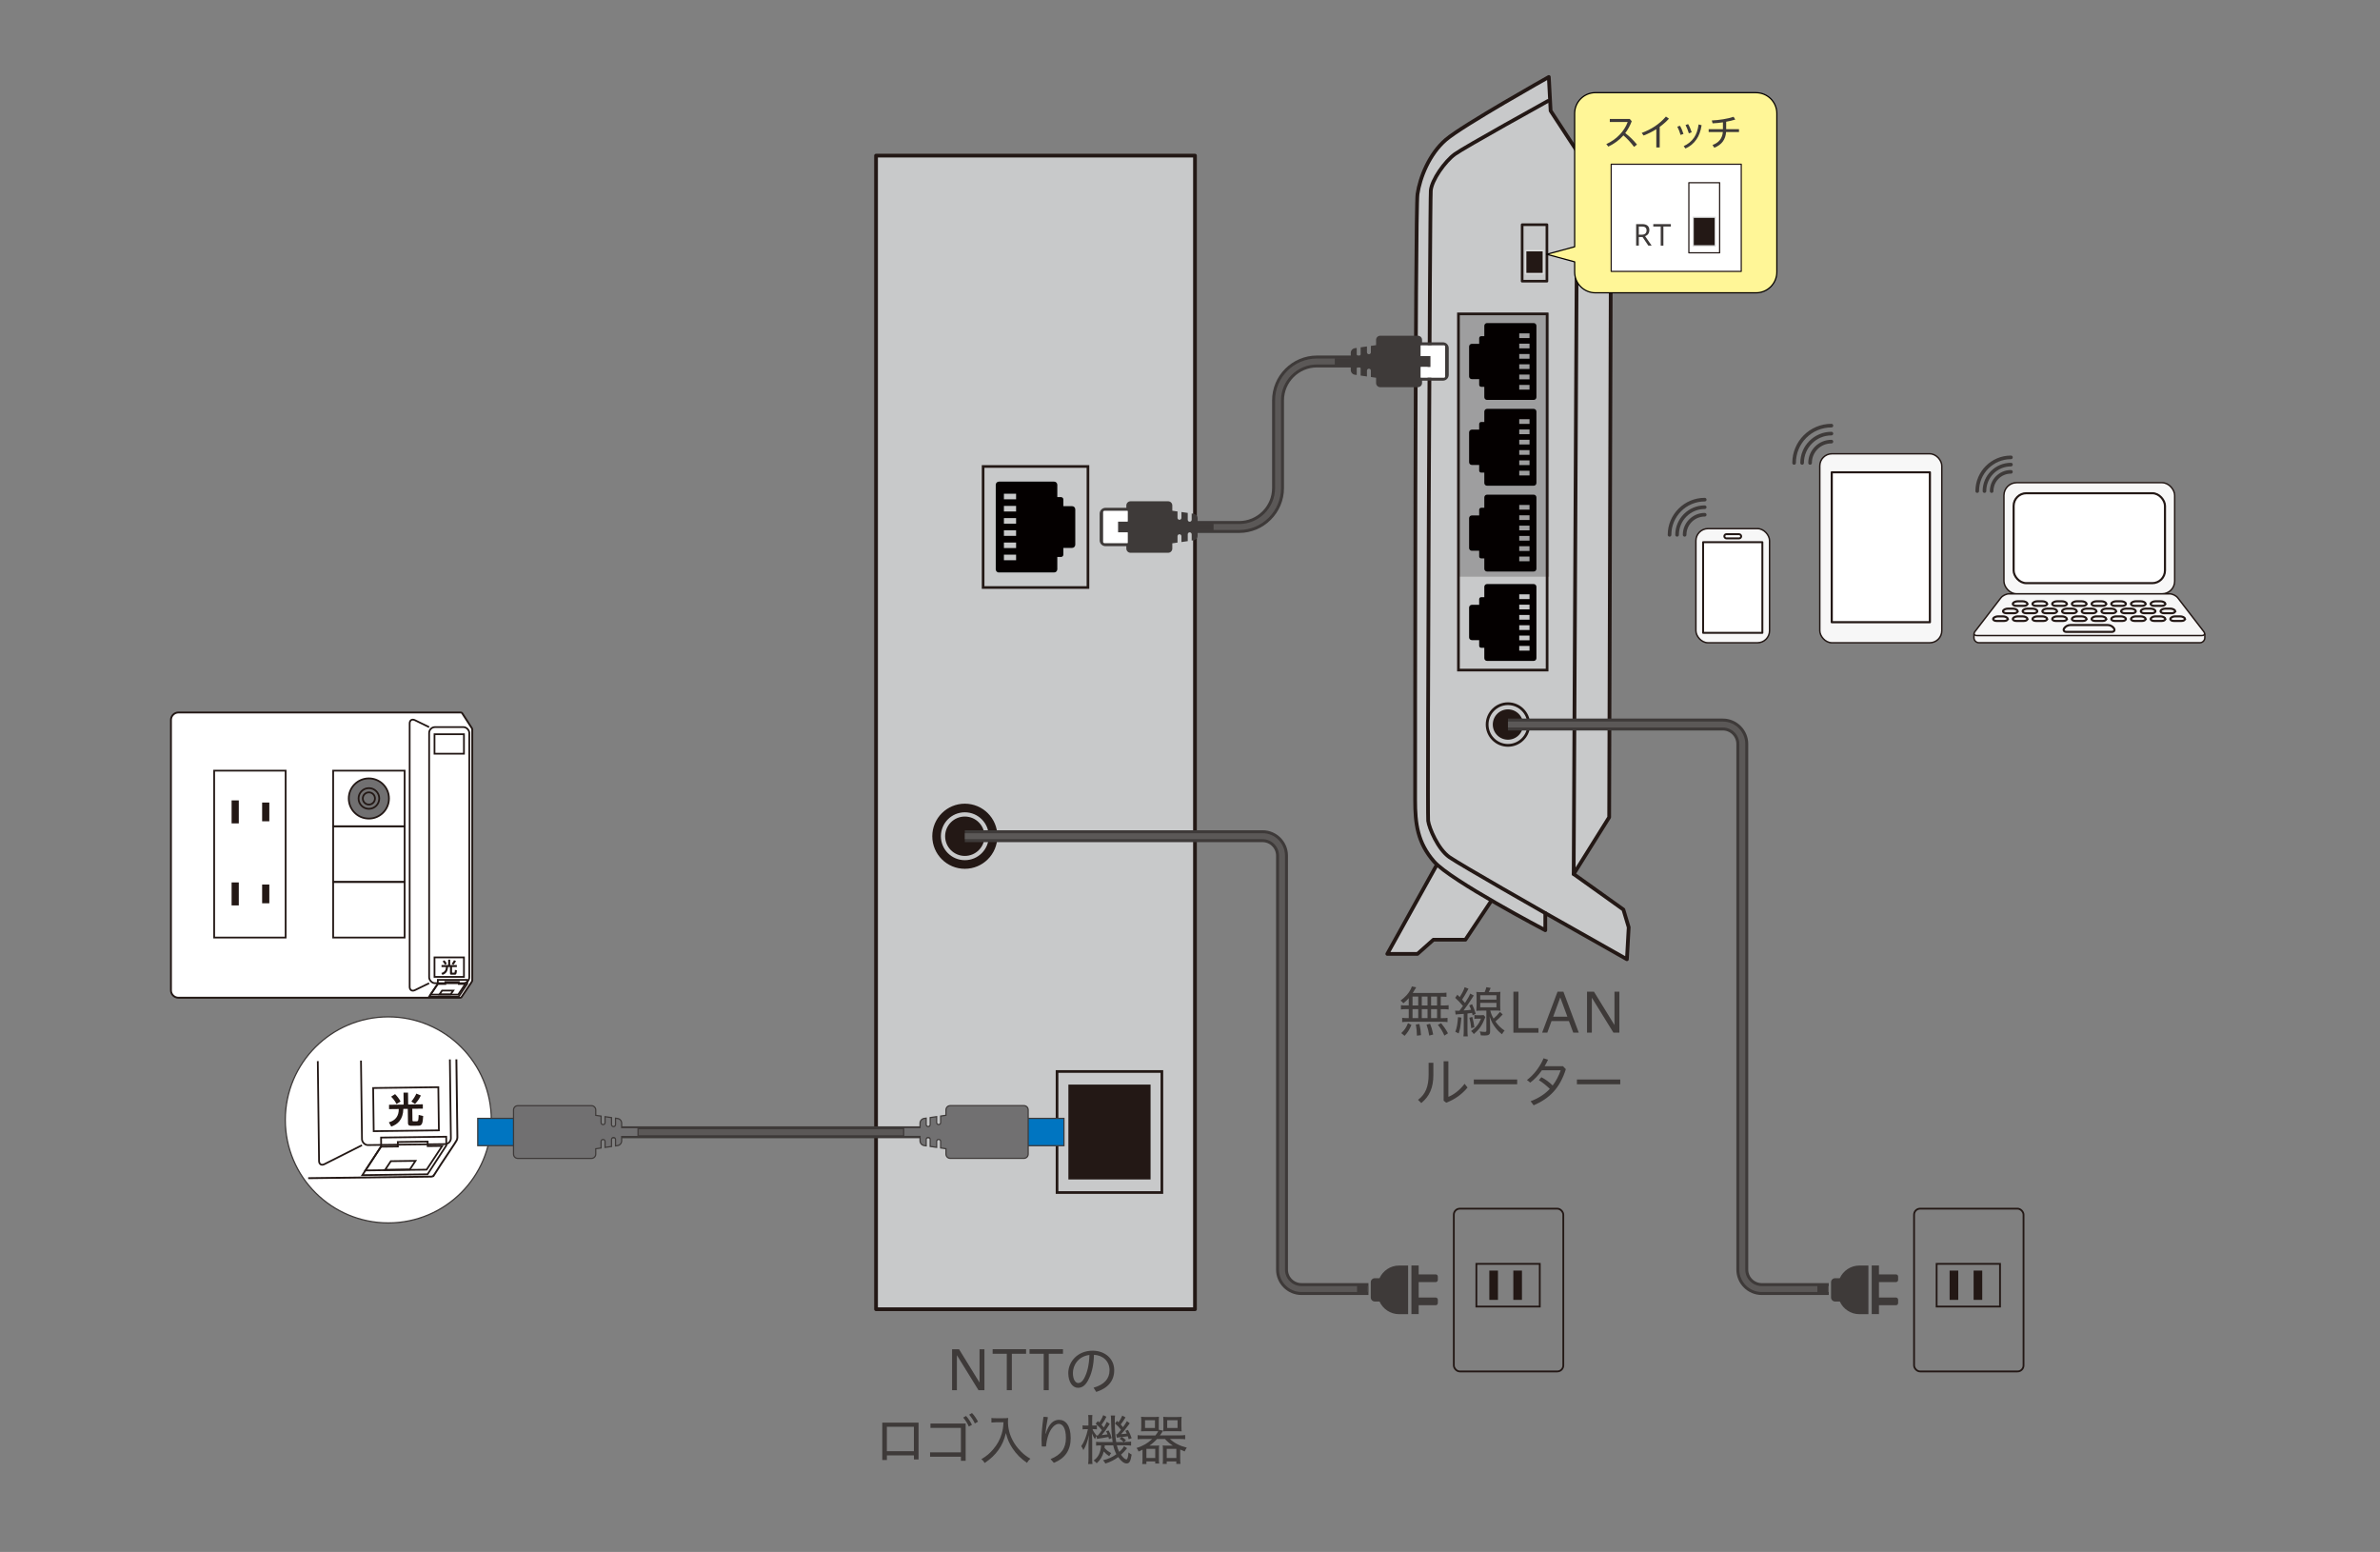 <?xml version="1.0" encoding="UTF-8"?><svg id="_レイヤー_1" xmlns="http://www.w3.org/2000/svg" width="612" height="399" xmlns:xlink="http://www.w3.org/1999/xlink" viewBox="0 0 612 399"><rect x="0" y="0" width="612" height="399" fill="#808080" stroke="none"/><defs><style>.cls-1{fill:#3e3a39;}.cls-2{stroke-width:.39px;}.cls-2,.cls-3,.cls-4,.cls-5,.cls-6,.cls-7{fill:#231815;}.cls-2,.cls-8,.cls-9,.cls-10,.cls-11,.cls-12,.cls-13,.cls-4,.cls-5,.cls-14,.cls-15,.cls-6,.cls-16,.cls-17,.cls-18{stroke-linecap:round;}.cls-2,.cls-8,.cls-9,.cls-10,.cls-11,.cls-12,.cls-13,.cls-4,.cls-5,.cls-14,.cls-15,.cls-6,.cls-16,.cls-18{stroke-linejoin:round;}.cls-2,.cls-6{stroke:#dbdcdc;}.cls-19,.cls-20{stroke:#3e3a39;}.cls-19,.cls-20,.cls-9,.cls-11,.cls-6{stroke-width:.31px;}.cls-19,.cls-20,.cls-21,.cls-22,.cls-23,.cls-24,.cls-25,.cls-26,.cls-17,.cls-7,.cls-27,.cls-28,.cls-29,.cls-30,.cls-31{stroke-miterlimit:10;}.cls-19,.cls-27{fill:#717071;}.cls-20{fill:#0075c1;}.cls-8{stroke-width:.96px;}.cls-8,.cls-9,.cls-10,.cls-12,.cls-21,.cls-13,.cls-22,.cls-14,.cls-15,.cls-23,.cls-16,.cls-26,.cls-18,.cls-7,.cls-27,.cls-28,.cls-30,.cls-31{stroke:#231815;}.cls-8,.cls-12,.cls-15{fill:#c8c9ca;}.cls-9,.cls-10,.cls-32,.cls-23,.cls-24,.cls-18{fill:#fff;}.cls-10{stroke-width:.5px;}.cls-11{stroke:#040000;}.cls-11,.cls-21,.cls-13,.cls-22,.cls-33,.cls-16,.cls-25,.cls-26,.cls-17,.cls-28,.cls-29,.cls-30,.cls-31{fill:none;}.cls-12,.cls-13{stroke-width:.96px;}.cls-21,.cls-7,.cls-27{stroke-width:.45px;}.cls-4{stroke-width:1.09px;}.cls-4,.cls-5{stroke:#c8c9ca;}.cls-22{stroke-width:.54px;}.cls-5{stroke-width:1.1px;}.cls-14,.cls-16{stroke-width:.37px;}.cls-14,.cls-34{fill:#f7f7f7;}.cls-15{stroke-width:.68px;}.cls-23,.cls-31{stroke-width:.48px;}.cls-24{stroke-width:.32px;}.cls-24,.cls-25,.cls-17{stroke:#3e3a39;}.cls-25{stroke-width:3.06px;}.cls-26{stroke-width:.68px;}.cls-17{stroke-width:.93px;}.cls-35{fill:#3e3a39;}.cls-18{stroke-width:.55px;}.cls-36{fill:#fff697;}.cls-37{fill:#040000;}.cls-38{fill:#9e9e9f;}.cls-28{stroke-width:.69px;}.cls-29{stroke:#5b5857;stroke-width:1.53px;}.cls-39{clip-path:url(#clippath);}.cls-30{stroke-width:.46px;}</style><clipPath id="clippath"><rect class="cls-33" x="79.08" y="272.55" width="48.01" height="36.93" transform="translate(-3.68 1.33) rotate(-.73)"/></clipPath></defs><path class="cls-23" d="M118.63,256.4c-.08.12-.28.12-.28.12H45.88c-1.05,0-1.92-.86-1.92-1.91v-69.51c0-1.05.87-1.92,1.92-1.92h72.47c.2,0,.35,0,.5.19.69,1.04,2.3,3.52,2.51,3.89.1.18.08.32.08.32v64.41s0,.05-.04.26c-.05.21-1.77,2.6-2.76,4.15Z"/><rect class="cls-21" x="55.07" y="198.14" width="18.38" height="42.91"/><rect class="cls-7" x="59.78" y="206.01" width="1.4" height="5.46"/><rect class="cls-7" x="67.63" y="206.56" width="1.4" height="4.37"/><rect class="cls-7" x="59.78" y="227.1" width="1.4" height="5.46"/><rect class="cls-7" x="67.63" y="227.64" width="1.4" height="4.37"/><rect class="cls-21" x="85.67" y="198.14" width="18.38" height="14.3"/><rect class="cls-21" x="85.67" y="212.45" width="18.38" height="14.3"/><rect class="cls-21" x="85.67" y="226.75" width="18.38" height="14.3"/><path class="cls-21" d="M110.35,252.78l-3.66,1.79c-.74.36-1.35-.02-1.35-.84v-67.73c0-.83.61-1.21,1.35-.84l3.66,1.79"/><rect class="cls-21" x="110.35" y="186.94" width="10.33" height="65.84" rx="1.51" ry="1.51"/><rect class="cls-21" x="111.73" y="188.77" width="7.57" height="5.01"/><rect class="cls-21" x="111.73" y="246.15" width="7.57" height="5.01"/><polygon class="cls-21" points="115.88 255.66 113.01 255.66 113.68 254.68 116.55 254.68 115.88 255.66"/><path class="cls-3" d="M113.55,248.12h1.7v-1.39h.52v1.39h1.7v.51h-1.23v1.34s0,.11.1.11h.41c.05,0,.11-.02.14-.07.05-.09.07-.49.08-.66l.52.13c-.06.81-.13,1.12-.56,1.12h-.8c-.18,0-.42,0-.42-.32v-1.65h-.51c-.06,1.28-.71,1.78-1.43,2.03l-.28-.5c.76-.2,1.17-.71,1.17-1.53h-1.13v-.51ZM114.42,248.05c-.21-.45-.51-.76-.61-.87l.46-.29c.21.2.47.55.63.87l-.48.29ZM116.15,247.78c.28-.34.48-.66.59-.91l.52.22c-.2.4-.37.63-.69.98l-.42-.29Z"/><path class="cls-27" d="M100.02,205.29c0,2.85-2.31,5.17-5.17,5.17s-5.17-2.31-5.17-5.17,2.31-5.16,5.17-5.16,5.17,2.31,5.17,5.16Z"/><path class="cls-21" d="M97.52,205.29c0,1.47-1.19,2.66-2.66,2.66s-2.66-1.19-2.66-2.66,1.19-2.66,2.66-2.66,2.66,1.19,2.66,2.66Z"/><path class="cls-21" d="M96.42,205.29c0,.86-.7,1.57-1.56,1.57s-1.57-.7-1.57-1.57.7-1.57,1.57-1.57,1.56.7,1.56,1.57Z"/><polygon class="cls-21" points="112.58 251.92 112.58 252.93 110.35 256.25 117.92 256.25 120.15 252.93 120.15 251.92 112.58 251.92"/><polygon class="cls-21" points="117.98 252.98 117.98 252.46 114.52 252.46 114.52 252.98 112.56 252.98 110.71 255.71 117.83 255.71 119.67 252.98 117.98 252.98"/><circle class="cls-24" cx="99.85" cy="287.93" r="26.49"/><g class="cls-39"><path class="cls-31" d="M111.51,302.23c-.17.27-.61.28-.61.28l-160.38,2.03c-2.33.03-4.27-1.85-4.3-4.18l-1.95-153.81c-.03-2.33,1.86-4.27,4.19-4.3l160.36-2.03c.45,0,.76,0,1.12.41,1.55,2.28,5.19,7.73,5.66,8.55.23.41.2.71.2.71l1.81,142.52s.01.11-.09.57c-.11.46-3.85,5.8-6,9.26Z"/><rect class="cls-21" x="-30.17" y="174.82" width="40.67" height="94.97" transform="translate(-2.82 -.11) rotate(-.73)"/><rect class="cls-21" x="-2.68" y="193.34" width="3.1" height="9.67" transform="translate(-2.51 0) rotate(-.73)"/><rect class="cls-21" x="-2.09" y="239.99" width="3.1" height="9.68" transform="translate(-3.1 .01) rotate(-.73)"/><rect class="cls-21" x="37.13" y="173.96" width="40.67" height="31.66" transform="translate(-2.4 .74) rotate(-.73)"/><rect class="cls-21" x="37.53" y="205.62" width="40.67" height="31.65" transform="translate(-2.8 .75) rotate(-.73)"/><rect class="cls-21" x="37.93" y="237.27" width="40.67" height="31.66" transform="translate(-3.2 .76) rotate(-.73)"/><path class="cls-21" d="M93.08,294.44l-9.68,4.88c-.74.37-1.35,0-1.36-.83l-1.95-153.54c-.01-.83.59-1.22,1.34-.86l9.8,4.64"/><rect class="cls-21" x="92.16" y="148.58" width="22.86" height="145.71" rx="1.51" ry="1.51" transform="translate(-2.8 1.33) rotate(-.73)"/><rect class="cls-21" x="94.4" y="152.64" width="16.76" height="11.1" transform="translate(-2 1.32) rotate(-.73)"/><rect class="cls-21" x="96.01" y="279.63" width="16.76" height="11.1" transform="translate(-3.61 1.35) rotate(-.73)"/><polygon class="cls-21" points="105.39 300.67 99.04 300.75 100.5 298.54 106.84 298.46 105.39 300.67"/><path class="cls-3" d="M100.03,284.04l3.77-.05-.04-3.08h1.16s.04,3.06.04,3.06l3.77-.05v1.12s-2.71.03-2.71.03l.04,2.97c0,.08,0,.25.22.25h.91c.11-.01.25-.07.31-.17.11-.19.14-1.08.16-1.47l1.16.28c-.12,1.8-.25,2.48-1.2,2.49l-1.78.02c-.41,0-.92,0-.93-.7l-.05-3.64h-1.14c-.08,2.84-1.51,3.98-3.11,4.55l-.62-1.1c1.67-.45,2.58-1.6,2.55-3.42l-2.5.03v-1.12ZM101.96,283.85c-.48-.99-1.16-1.68-1.38-1.9l1.01-.65c.46.45,1.06,1.21,1.42,1.9l-1.05.65ZM105.78,283.2c.62-.75,1.04-1.48,1.28-2.03l1.16.48c-.43.9-.79,1.41-1.5,2.19l-.94-.64Z"/><path class="cls-21" d="M68.89,189.65c.08,6.31-4.97,11.5-11.29,11.58-6.32.08-11.5-4.97-11.58-11.29-.08-6.31,4.97-11.49,11.29-11.57,6.31-.08,11.5,4.97,11.58,11.28Z"/><path class="cls-21" d="M63.35,189.72c.04,3.26-2.56,5.93-5.82,5.97-3.26.04-5.93-2.57-5.97-5.82-.04-3.25,2.57-5.93,5.82-5.97,3.25-.04,5.92,2.57,5.96,5.82Z"/><path class="cls-21" d="M60.92,189.75c.02,1.91-1.5,3.49-3.41,3.51-1.92.02-3.49-1.51-3.51-3.42s1.51-3.48,3.42-3.51c1.91-.02,3.48,1.5,3.5,3.42Z"/><polygon class="cls-21" points="97.99 292.47 98.01 294.71 93.18 302.13 109.94 301.91 114.77 294.5 114.74 292.25 97.99 292.47"/><polygon class="cls-21" points="109.98 294.67 109.97 293.51 102.29 293.61 102.31 294.77 97.98 294.82 93.97 300.92 109.7 300.72 113.72 294.62 109.98 294.67"/></g><polygon class="cls-12" points="370.43 220.61 356.73 245.25 364.49 245.25 368.6 241.6 376.82 241.6 384.12 230.65 370.43 220.61"/><path class="cls-12" d="M398.27,19.79s-22.21,12.47-26.47,16.13c-4.26,3.65-6.69,9.74-7.3,14-.61,4.26-.61,149.7-.61,155.78s.61,10.95,4.87,15.82c4.26,4.87,28.6,17.65,28.6,17.65v-4.41l20.99,11.87.46-8.22-1.37-4.56-12.78-9.13,9.13-14.6.46-157.91-15.52-23.73-.46-8.67Z"/><path class="cls-13" d="M398.04,25.96s-21.45,11.87-23.96,13.69c-2.51,1.83-5.93,6.62-6.16,9.36-.23,2.74-.91,160.19-.68,162.02.23,1.83,2.51,7.3,5.48,9.36,2.97,2.05,24.65,14.38,24.65,14.38"/><line class="cls-13" x1="405.57" y1="40.1" x2="404.66" y2="224.72"/><rect class="cls-38" x="375.21" y="80.48" width="23.13" height="67.79"/><rect class="cls-28" x="375.03" y="80.7" width="22.8" height="91.58"/><path class="cls-37" d="M395.08,102.13v-18.37c0-.38-.31-.7-.7-.7h-12c-.38,0-.7.31-.7.7v2.67h-.8c-.29,0-.52.23-.52.52v1.45h-1.89c-.38,0-.7.31-.7.7v7.68c0,.38.31.7.7.7h1.89v1.45c0,.29.23.52.52.52h.8v2.67c0,.38.31.7.7.7h12c.38,0,.7-.31.7-.7ZM390.66,86.92v-1.21h2.65v1.21h-2.65ZM390.66,89.57v-1.21h2.65v1.21h-2.65ZM390.66,92.22v-1.21h2.65v1.21h-2.65ZM390.66,94.87v-1.21h2.65v1.21h-2.65ZM390.66,97.52v-1.21h2.65v1.21h-2.65ZM390.66,100.17v-1.21h2.65v1.21h-2.65Z"/><path class="cls-37" d="M395.08,124.19v-18.37c0-.38-.31-.7-.7-.7h-12c-.38,0-.7.31-.7.7v2.67h-.8c-.29,0-.52.23-.52.52v1.45h-1.89c-.38,0-.7.31-.7.7v7.68c0,.38.31.7.7.7h1.89v1.45c0,.29.23.52.52.52h.8v2.67c0,.38.31.7.7.7h12c.38,0,.7-.31.7-.7ZM390.66,108.98v-1.21h2.65v1.21h-2.65ZM390.66,111.63v-1.21h2.65v1.21h-2.65ZM390.66,114.28v-1.21h2.65v1.21h-2.65ZM390.66,116.93v-1.21h2.65v1.21h-2.65ZM390.66,119.58v-1.21h2.65v1.21h-2.65ZM390.66,122.24v-1.21h2.65v1.21h-2.65Z"/><path class="cls-37" d="M395.08,146.25v-18.37c0-.38-.31-.7-.7-.7h-12c-.38,0-.7.31-.7.7v2.67h-.8c-.29,0-.52.23-.52.52v1.45h-1.89c-.38,0-.7.31-.7.7v7.68c0,.38.31.7.7.7h1.89v1.45c0,.29.23.52.52.52h.8v2.67c0,.38.31.7.7.7h12c.38,0,.7-.31.7-.7ZM390.66,131.04v-1.21h2.65v1.21h-2.65ZM390.66,133.69v-1.21h2.65v1.21h-2.65ZM390.66,136.35v-1.21h2.65v1.21h-2.65ZM390.66,139v-1.21h2.65v1.21h-2.65ZM390.66,141.65v-1.21h2.65v1.21h-2.65ZM390.66,144.3v-1.21h2.65v1.21h-2.65Z"/><path class="cls-37" d="M395.08,169.23v-18.37c0-.38-.31-.7-.7-.7h-12c-.38,0-.7.31-.7.7v2.67h-.8c-.29,0-.52.23-.52.52v1.45h-1.89c-.38,0-.7.31-.7.7v7.68c0,.38.31.7.7.7h1.89v1.45c0,.29.23.52.52.52h.8v2.67c0,.38.31.7.7.7h12c.38,0,.7-.31.7-.7ZM390.66,154.02v-1.21h2.65v1.21h-2.65ZM390.66,156.67v-1.21h2.65v1.21h-2.65ZM390.66,159.32v-1.21h2.65v1.21h-2.65ZM390.66,161.97v-1.21h2.65v1.21h-2.65ZM390.66,164.62v-1.21h2.65v1.21h-2.65ZM390.66,167.28v-1.21h2.65v1.21h-2.65Z"/><circle class="cls-3" cx="387.76" cy="186.28" r="5.71"/><circle class="cls-5" cx="387.76" cy="186.28" r="4.45"/><rect class="cls-15" x="391.41" y="57.77" width="6.37" height="14.52"/><rect class="cls-2" x="392.3" y="64.44" width="4.58" height="5.92"/><rect class="cls-8" x="225.27" y="40.01" width="82.01" height="296.6"/><rect class="cls-26" x="252.8" y="119.93" width="26.96" height="31.12"/><path class="cls-37" d="M256.87,147.18h14.19c.46,0,.82-.37.82-.82v-3.16s.95,0,.95,0c.34,0,.61-.28.61-.61v-1.72s2.24,0,2.24,0c.46,0,.82-.37.82-.82v-9.09c0-.46-.37-.82-.82-.82h-2.24s0-1.72,0-1.72c0-.34-.28-.61-.61-.61h-.95s0-3.16,0-3.16c0-.46-.37-.82-.82-.82h-14.19c-.46,0-.82.37-.82.82v21.73c0,.46.37.82.82.82ZM258.15,128.37v-1.43s3.13,0,3.13,0v1.43s-3.13,0-3.13,0ZM258.15,131.5v-1.43s3.13,0,3.13,0v1.43s-3.13,0-3.13,0ZM258.15,134.64v-1.43s3.13,0,3.13,0v1.43s-3.13,0-3.13,0ZM258.15,137.77v-1.43s3.13,0,3.13,0v1.43s-3.13,0-3.13,0ZM258.15,140.91v-1.43s3.13,0,3.13,0v1.43s-3.13,0-3.13,0ZM258.15,144.04v-1.43s3.13,0,3.13,0v1.43s-3.13,0-3.13,0Z"/><rect class="cls-26" x="271.81" y="275.49" width="26.96" height="31.12" transform="translate(570.58 582.09) rotate(-180)"/><rect class="cls-3" x="274.72" y="278.85" width="21.13" height="24.39" transform="translate(570.58 582.09) rotate(-180)"/><circle class="cls-3" cx="248.1" cy="215" r="8.37"/><circle class="cls-4" cx="248.1" cy="215" r="5.61"/><rect class="cls-30" x="373.84" y="310.75" width="28.15" height="41.85" rx="1.55" ry="1.55"/><rect class="cls-30" x="379.64" y="324.94" width="16.3" height="10.98"/><rect class="cls-3" x="382.97" y="326.67" width="2.22" height="7.53"/><rect class="cls-3" x="389.14" y="326.67" width="2.22" height="7.53"/><path class="cls-25" d="M351.89,331.42h-17.23c-2.75,0-5-2.25-5-5v-106.43c0-2.75-2.25-5-5-5h-76.56"/><path class="cls-29" d="M351.89,331.42h-17.23c-2.75,0-5-2.25-5-5v-106.43c0-2.75-2.25-5-5-5h-76.56"/><path class="cls-1" d="M364.8,335.58h4.38c.3,0,.55-.25.55-.55v-.88c0-.3-.25-.55-.55-.55h-4.38s0-3.97,0-3.97h4.38c.3,0,.55-.25.55-.55v-.88c0-.3-.25-.55-.55-.55h-4.38s0-2.29,0-2.29h-1.86v12.5h1.86v-2.29Z"/><path class="cls-1" d="M359.78,325.37c-2.24,0-4.18,1.34-5.05,3.26h-1.2c-.58,0-1.05.47-1.05,1.05v3.89c0,.58.47,1.05,1.05,1.05h1.2c.87,1.92,2.8,3.26,5.05,3.26h2.31v-12.5h-2.31Z"/><rect class="cls-1" x="348.96" y="330.43" width="2.74" height="2.38"/><rect class="cls-30" x="492.19" y="310.75" width="28.15" height="41.85" rx="1.55" ry="1.55"/><rect class="cls-30" x="497.99" y="324.94" width="16.3" height="10.98"/><rect class="cls-3" x="501.33" y="326.67" width="2.22" height="7.53"/><rect class="cls-3" x="507.5" y="326.67" width="2.22" height="7.53"/><path class="cls-25" d="M470.25,331.42h-17.23c-2.75,0-5-2.25-5-5v-135.14c0-2.75-2.25-5-5-5h-55.26"/><path class="cls-29" d="M470.25,331.42h-17.23c-2.75,0-5-2.25-5-5v-135.14c0-2.75-2.25-5-5-5h-55.26"/><path class="cls-1" d="M483.16,335.58h4.38c.3,0,.55-.25.55-.55v-.88c0-.3-.25-.55-.55-.55h-4.38s0-3.97,0-3.97h4.38c.3,0,.55-.25.55-.55v-.88c0-.3-.25-.55-.55-.55h-4.38s0-2.29,0-2.29h-1.86v12.5h1.86v-2.29Z"/><path class="cls-1" d="M478.14,325.37c-2.24,0-4.18,1.34-5.05,3.26h-1.2c-.58,0-1.05.47-1.05,1.05v3.89c0,.58.47,1.05,1.05,1.05h1.2c.87,1.92,2.8,3.26,5.05,3.26h2.31v-12.5h-2.31Z"/><rect class="cls-1" x="467.32" y="330.43" width="2.74" height="2.38"/><path class="cls-25" d="M357.57,92.94h-18.93c-5.5,0-10,4.5-10,10v22.55c0,5.5-4.5,10-10,10h-10.68"/><path class="cls-29" d="M357.57,92.94h-18.93c-5.5,0-10,4.5-10,10v22.55c0,5.5-4.5,10-10,10h-10.68"/><path class="cls-1" d="M289.63,129.94v.62s-5.36,0-5.36,0c-.83,0-1.5.67-1.5,1.5v6.86c0,.83.67,1.5,1.5,1.5h5.36s0,.62,0,.62c0,.6.48,1.08,1.08,1.08h9.66c.6,0,1.08-.48,1.08-1.08v-1.35s1.34-.19,1.34-.19v-1.64c0-.28.22-.5.5-.5h.01c.28,0,.5.22.5.5v1.5s1.62-.23,1.62-.23v-1.76c0-.28.22-.5.5-.5h.01c.28,0,.5.22.5.5v1.61s.49-.07.49-.07c.6-.09,1.04-.6,1.04-1.2v-.14s0-1.23,0-1.23h4.11s0-1.68,0-1.68h-4.11s0-1.23,0-1.23v-.14c0-.6-.44-1.12-1.04-1.2l-.49-.07v1.61c0,.28-.22.5-.5.5h-.01c-.28,0-.5-.22-.5-.5v-1.76s-1.62-.23-1.62-.23v1.5c0,.28-.22.5-.5.5h-.01c-.28,0-.5-.22-.5-.5v-1.64s-1.34-.19-1.34-.19v-1.35c0-.6-.48-1.08-1.08-1.08h-9.66c-.6,0-1.08.48-1.08,1.08ZM289.96,131.36v2.73s-2.49,0-2.49,0v2.79s2.49,0,2.49,0v2.73s-5.99,0-5.99,0c-.16,0-.29-.13-.29-.29v-7.67c0-.16.13-.29.29-.29h5.99Z"/><path class="cls-32" d="M289.96,131.36v2.73s-2.49,0-2.49,0v2.79s2.49,0,2.49,0v2.73s-5.99,0-5.99,0c-.16,0-.29-.13-.29-.29v-7.67c0-.16.13-.29.29-.29h5.99Z"/><path class="cls-1" d="M365.67,98.49v-.62s5.36,0,5.36,0c.83,0,1.5-.67,1.5-1.5v-6.86c0-.83-.67-1.5-1.5-1.5h-5.36s0-.62,0-.62c0-.6-.48-1.08-1.08-1.08h-9.66c-.6,0-1.08.48-1.08,1.08v1.35s-1.34.19-1.34.19v1.64c0,.28-.22.5-.5.5h-.01c-.28,0-.5-.22-.5-.5v-1.5s-1.62.23-1.62.23v1.76c0,.28-.22.5-.5.5h-.01c-.28,0-.5-.22-.5-.5v-1.61s-.49.07-.49.07c-.6.09-1.04.6-1.04,1.2v.14s0,1.23,0,1.23h-4.11s0,1.68,0,1.68h4.11s0,1.23,0,1.23v.14c0,.6.44,1.12,1.04,1.2l.49.07v-1.61c0-.28.22-.5.5-.5h.01c.28,0,.5.22.5.5v1.76s1.62.23,1.62.23v-1.5c0-.28.22-.5.5-.5h.01c.28,0,.5.22.5.5v1.64s1.34.19,1.34.19v1.35c0,.6.48,1.08,1.08,1.08h9.66c.6,0,1.08-.48,1.08-1.08ZM365.33,97.07v-2.73s2.49,0,2.49,0v-2.79s-2.49,0-2.49,0v-2.73s5.99,0,5.99,0c.16,0,.29.13.29.29v7.67c0,.16-.13.29-.29.29h-5.99Z"/><path class="cls-32" d="M365.33,97.07v-2.73s2.49,0,2.49,0v-2.79s-2.49,0-2.49,0v-2.73s5.99,0,5.99,0c.16,0,.29.13.29.29v7.67c0,.16-.13.29-.29.29h-5.99Z"/><rect class="cls-34" x="467.95" y="116.67" width="31.37" height="48.59" rx="3.11" ry="3.11"/><rect class="cls-16" x="467.95" y="116.67" width="31.37" height="48.59" rx="3.11" ry="3.11"/><rect class="cls-18" x="471.02" y="121.43" width="25.24" height="38.54"/><path class="cls-17" d="M465.45,119.02c0-3.03,2.46-5.48,5.49-5.48"/><path class="cls-17" d="M463.4,119.02c0-4.16,3.38-7.54,7.54-7.54"/><path class="cls-17" d="M461.34,119.02c0-5.3,4.3-9.59,9.6-9.59"/><path class="cls-17" d="M512.14,126.26c0-2.74,2.22-4.95,4.96-4.95"/><path class="cls-17" d="M510.29,126.26c0-3.76,3.05-6.81,6.81-6.81"/><path class="cls-17" d="M508.43,126.26c0-4.79,3.88-8.67,8.67-8.67"/><path class="cls-14" d="M507.59,163.07v.89c0,.71.58,1.29,1.29,1.29h56.78c.71,0,1.29-.58,1.29-1.29v-.89"/><rect class="cls-34" x="515.3" y="124.1" width="43.9" height="28.58" rx="3.26" ry="3.26"/><rect class="cls-16" x="515.3" y="124.1" width="43.9" height="28.58" rx="3.26" ry="3.26"/><rect class="cls-32" x="517.79" y="126.81" width="38.92" height="23.12" rx="3.26" ry="3.26"/><rect class="cls-22" x="517.79" y="126.81" width="38.92" height="23.12" rx="3.26" ry="3.26"/><path class="cls-14" d="M566.67,162.37c.44.56.21,1.03-.5,1.03h-57.82c-.71,0-.94-.46-.5-1.03l6.67-8.67c.43-.56,1.37-1.02,2.08-1.02h41.32c.71,0,1.65.46,2.08,1.02l6.67,8.67Z"/><path class="cls-22" d="M521.32,155.18c.09.32-.32.59-.91.59h-1.9c-.6,0-1.01-.26-.91-.59s.66-.59,1.26-.59h1.21c.6,0,1.16.26,1.26.59Z"/><path class="cls-22" d="M526.38,155.18c.1.32-.32.59-.91.59h-1.9c-.6,0-1.01-.26-.91-.59s.66-.59,1.26-.59h1.21c.6,0,1.17.26,1.26.59Z"/><path class="cls-22" d="M531.45,155.18c.1.32-.32.59-.91.59h-1.9c-.6,0-1.01-.26-.91-.59s.66-.59,1.26-.59h1.21c.6,0,1.17.26,1.26.59Z"/><path class="cls-22" d="M536.51,155.18c.09.32-.32.59-.91.59h-1.9c-.6,0-1.01-.26-.91-.59s.66-.59,1.26-.59h1.21c.6,0,1.16.26,1.26.59Z"/><path class="cls-22" d="M541.58,155.18c.09.32-.32.59-.91.59h-1.9c-.6,0-1.01-.26-.91-.59s.66-.59,1.26-.59h1.21c.6,0,1.16.26,1.26.59Z"/><path class="cls-22" d="M546.64,155.18c.1.32-.32.59-.91.59h-1.9c-.6,0-1.01-.26-.91-.59s.66-.59,1.26-.59h1.2c.6,0,1.17.26,1.26.59Z"/><path class="cls-22" d="M551.71,155.18c.09.32-.32.59-.91.59h-1.9c-.6,0-1.01-.26-.91-.59s.66-.59,1.26-.59h1.21c.6,0,1.16.26,1.26.59Z"/><path class="cls-22" d="M556.77,155.18c.1.32-.32.59-.91.59h-1.9c-.6,0-1.01-.26-.91-.59s.66-.59,1.26-.59h1.21c.6,0,1.17.26,1.26.59Z"/><path class="cls-22" d="M516.26,159.06c.09.32-.32.59-.91.59h-1.9c-.6,0-1.01-.26-.91-.59s.66-.59,1.26-.59h1.21c.6,0,1.16.26,1.26.59Z"/><path class="cls-22" d="M521.32,159.06c.09.32-.32.59-.91.59h-1.9c-.6,0-1.01-.26-.91-.59s.66-.59,1.26-.59h1.21c.6,0,1.16.26,1.26.59Z"/><path class="cls-22" d="M526.38,159.06c.1.32-.32.59-.91.59h-1.9c-.6,0-1.01-.26-.91-.59s.66-.59,1.26-.59h1.21c.6,0,1.17.26,1.26.59Z"/><path class="cls-22" d="M531.45,159.06c.1.32-.32.59-.91.59h-1.9c-.6,0-1.01-.26-.91-.59s.66-.59,1.26-.59h1.21c.6,0,1.17.26,1.26.59Z"/><path class="cls-22" d="M536.51,159.06c.09.32-.32.59-.91.59h-1.9c-.6,0-1.01-.26-.91-.59s.66-.59,1.26-.59h1.21c.6,0,1.16.26,1.26.59Z"/><path class="cls-22" d="M541.58,159.06c.09.32-.32.59-.91.59h-1.9c-.6,0-1.01-.26-.91-.59s.66-.59,1.26-.59h1.21c.6,0,1.16.26,1.26.59Z"/><path class="cls-22" d="M546.64,159.06c.1.32-.32.59-.91.59h-1.9c-.6,0-1.01-.26-.91-.59s.66-.59,1.26-.59h1.2c.6,0,1.17.26,1.26.59Z"/><path class="cls-22" d="M551.71,159.06c.09.32-.32.59-.91.59h-1.9c-.6,0-1.01-.26-.91-.59s.66-.59,1.26-.59h1.21c.6,0,1.16.26,1.26.59Z"/><path class="cls-22" d="M556.77,159.06c.1.32-.32.59-.91.59h-1.9c-.6,0-1.01-.26-.91-.59s.66-.59,1.26-.59h1.21c.6,0,1.17.26,1.26.59Z"/><path class="cls-22" d="M561.83,159.06c.1.32-.32.59-.91.59h-1.9c-.6,0-1.01-.26-.91-.59s.66-.59,1.26-.59h1.21c.6,0,1.17.26,1.26.59Z"/><path class="cls-22" d="M518.8,157.07c.09.32-.32.59-.91.59h-1.9c-.6,0-1.01-.26-.91-.59s.66-.59,1.26-.59h1.21c.6,0,1.16.26,1.26.59Z"/><path class="cls-22" d="M523.86,157.07c.1.32-.32.59-.91.59h-1.9c-.6,0-1.01-.26-.92-.59s.66-.59,1.26-.59h1.21c.6,0,1.17.26,1.26.59Z"/><path class="cls-22" d="M528.92,157.07c.1.32-.32.59-.91.59h-1.9c-.6,0-1.01-.26-.91-.59s.66-.59,1.26-.59h1.21c.6,0,1.17.26,1.26.59Z"/><path class="cls-22" d="M533.99,157.07c.09.32-.32.59-.91.59h-1.9c-.6,0-1.01-.26-.91-.59s.66-.59,1.26-.59h1.21c.6,0,1.16.26,1.26.59Z"/><path class="cls-22" d="M539.05,157.07c.09.32-.32.59-.91.59h-1.9c-.6,0-1.01-.26-.91-.59s.66-.59,1.26-.59h1.21c.6,0,1.16.26,1.26.59Z"/><path class="cls-22" d="M544.12,157.07c.09.32-.32.59-.91.59h-1.9c-.6,0-1.01-.26-.91-.59s.66-.59,1.26-.59h1.21c.6,0,1.16.26,1.26.59Z"/><path class="cls-22" d="M549.18,157.07c.1.32-.32.59-.91.59h-1.9c-.6,0-1.01-.26-.92-.59s.66-.59,1.26-.59h1.21c.6,0,1.17.26,1.26.59Z"/><path class="cls-22" d="M554.24,157.07c.09.32-.32.59-.92.59h-1.9c-.6,0-1.01-.26-.91-.59s.66-.59,1.26-.59h1.21c.6,0,1.16.26,1.26.59Z"/><path class="cls-22" d="M559.31,157.07c.09.32-.32.59-.91.59h-1.9c-.6,0-1.01-.26-.91-.59s.66-.59,1.26-.59h1.21c.6,0,1.16.26,1.26.59Z"/><path class="cls-22" d="M530.77,161.58c.26-.48.97-.88,1.57-.88h9.7c.6,0,1.3.4,1.57.88s0,.88-.61.88h-11.63c-.6,0-.87-.4-.61-.88Z"/><path class="cls-17" d="M433.19,137.51c0-2.86,2.32-5.17,5.17-5.17"/><path class="cls-17" d="M431.25,137.51c0-3.93,3.18-7.11,7.11-7.11"/><path class="cls-17" d="M429.31,137.51c0-5,4.05-9.05,9.05-9.05"/><rect class="cls-34" x="436.09" y="135.91" width="18.94" height="29.35" rx="3.11" ry="3.11"/><rect class="cls-16" x="436.09" y="135.91" width="18.94" height="29.35" rx="3.11" ry="3.11"/><rect class="cls-10" x="437.94" y="139.4" width="15.24" height="23.3"/><rect class="cls-10" x="443.4" y="137.34" width="4.33" height="1.08" rx=".54" ry=".54"/><path class="cls-36" d="M451.56,23.82h-41.31c-2.95,0-5.34,2.39-5.34,5.34v34.28l-7.18,1.94,7.18,1.94v2.62c0,2.95,2.39,5.34,5.34,5.34h41.31c2.95,0,5.34-2.39,5.34-5.34V29.17c0-2.95-2.39-5.34-5.34-5.34Z"/><path class="cls-11" d="M451.56,23.82h-41.31c-2.95,0-5.34,2.39-5.34,5.34v34.28l-7.18,1.94,7.18,1.94v2.62c0,2.95,2.39,5.34,5.34,5.34h41.31c2.95,0,5.34-2.39,5.34-5.34V29.17c0-2.95-2.39-5.34-5.34-5.34Z"/><rect class="cls-9" x="414.31" y="42.22" width="33.44" height="27.55"/><rect class="cls-9" x="434.28" y="46.97" width="7.91" height="18.03"/><rect class="cls-6" x="435.39" y="55.85" width="5.68" height="7.35"/><path class="cls-35" d="M420.72,63.15v-5.53h1.64c1.06,0,1.76.52,1.76,1.5,0,.88-.45,1.37-1.09,1.6l1.68,2.43h-.85l-1.49-2.21h-.96v2.21h-.68ZM421.41,58.24v2.09h.82c.74,0,1.17-.4,1.17-1.1,0-.65-.42-.99-1.12-.99h-.86Z"/><path class="cls-35" d="M427.04,63.15v-4.91h-1.91v-.62h4.52v.62h-1.92v4.91h-.68Z"/><path class="cls-35" d="M420.19,37.77c-.8-1.08-1.77-2.15-2.74-2.96-1.08,1.24-2.4,2.17-3.88,2.88l-.52-.65c2.65-1.17,4.66-3.35,5.5-5.67h-4.6v-.78h5.14l.5.58c-.44,1.16-1,2.17-1.67,3.05,1.04.78,2.14,1.85,3.02,2.95l-.75.59Z"/><path class="cls-35" d="M426.78,37.91h-.87v-4.7c-1,.64-2.09,1.18-3.27,1.63l-.49-.66c2.47-.93,4.5-2.21,6.23-4.21l.78.54c-.74.8-1.54,1.5-2.38,2.12v5.29Z"/><path class="cls-35" d="M431.99,32.34c.36.59.67,1.35.9,2.09l-.74.26c-.21-.75-.52-1.52-.84-2.12l.68-.23ZM437.56,32.2c-.26,1.62-.72,2.75-1.31,3.61-.79,1.14-1.69,1.85-2.85,2.37l-.45-.61c1.06-.48,2.02-1.23,2.68-2.21.54-.81.94-1.83,1.16-3.37l.78.21ZM434.09,31.91c.37.61.68,1.37.92,2.1l-.73.27c-.23-.76-.54-1.54-.85-2.14l.66-.23Z"/><path class="cls-35" d="M443.04,31.45c-.92.14-1.84.23-2.66.26l-.2-.74c1.86-.08,4.09-.42,5.6-.94l.43.71c-.71.22-1.51.42-2.34.56v1.91h3.3v.73h-3.32c-.12,1.87-1.1,3.29-3.03,4.04l-.46-.7c1.67-.62,2.51-1.72,2.66-3.34h-3.65v-.73h3.67v-1.76Z"/><line class="cls-25" x1="157.28" y1="291.11" x2="245.59" y2="291.11"/><line class="cls-29" x1="157.28" y1="291.11" x2="245.59" y2="291.11"/><rect class="cls-20" x="255.31" y="287.54" width="18.28" height="7.02"/><path class="cls-19" d="M264.39,286v-.64c0-.61-.49-1.1-1.1-1.1h-18.94c-.61,0-1.1.49-1.1,1.1v1.38s-1.37.2-1.37.2v1.68c0,.28-.23.51-.51.51h-.01c-.28,0-.51-.23-.51-.51v-1.53s-1.66.24-1.66.24v1.8c0,.28-.23.51-.51.51h-.01c-.28,0-.51-.23-.51-.51v-1.65s-.51.07-.51.07c-.61.09-1.07.61-1.07,1.23v.14s0,.97,0,.97h-4.21s0,2.3,0,2.3h4.21s0,.97,0,.97v.14c0,.62.45,1.14,1.07,1.23l.51.07v-1.65c0-.28.23-.51.51-.51h.01c.28,0,.51.23.51.51v1.8s1.66.24,1.66.24v-1.53c0-.28.23-.51.51-.51h.01c.28,0,.51.23.51.51v1.68s1.37.2,1.37.2v1.38c0,.61.49,1.1,1.1,1.1h18.94c.61,0,1.1-.49,1.1-1.1v-.64s0-1.26,0-1.26v-7.55s0-1.26,0-1.26Z"/><path class="cls-35" d="M244.82,357.42v-10.53h1.79l5.27,8.57v-8.57h1.26v10.53h-1.53l-5.55-8.99v8.99h-1.25Z"/><path class="cls-35" d="M258.89,357.42v-9.36h-3.64v-1.18h8.6v1.18h-3.66v9.36h-1.3Z"/><path class="cls-35" d="M268.38,357.42v-9.36h-3.64v-1.18h8.6v1.18h-3.66v9.36h-1.3Z"/><path class="cls-35" d="M281.21,356.78c2.76-.78,4.1-2.33,4.1-4.5,0-2.34-1.74-3.85-4.01-3.95-.06,2.82-.62,4.97-1.57,6.67-.74,1.34-1.57,1.81-2.54,1.81-1.32,0-2.49-1.39-2.49-3.8,0-2.91,2.4-5.74,6.25-5.74,3.12,0,5.56,2,5.56,5.01,0,2.83-1.71,4.66-4.62,5.59l-.69-1.09ZM280.13,348.37c-2.86.34-4.24,2.66-4.24,4.62,0,1.82.74,2.59,1.36,2.59.52,0,1.02-.28,1.5-1.15.83-1.51,1.3-3.42,1.39-6.07Z"/><path class="cls-35" d="M228.06,374.19v1.18h-1.19v-9.61h9.33v9.47h-1.19v-1.04h-6.95ZM235,366.83h-6.95v6.28h6.95v-6.28Z"/><path class="cls-35" d="M247.09,373.4v-6.28h-7.83v-1.13h9.05v9.58h-1.22v-1.04h-7.93v-1.13h7.93ZM248.42,364.05c.57.62,1.15,1.5,1.51,2.28l-.81.43c-.36-.84-.88-1.62-1.44-2.3l.74-.42ZM249.94,363.29c.57.59,1.16,1.46,1.55,2.23l-.81.45c-.41-.85-.92-1.62-1.47-2.25l.73-.42Z"/><path class="cls-35" d="M256.06,365.67c-.29,0-.66.03-1.12.07v-1.18c.32.06.57.07,1.11.07h1.92c.66,0,1-.01,1.28-.07-.04.31-.06.59-.06.88,0,1.78.41,3.4,1.26,4.97.53,1.01,1.22,1.91,2.1,2.79.77.77,1.26,1.15,2.41,1.85-.42.36-.55.52-.88,1.06-1.62-1.13-2.73-2.25-3.75-3.78-.81-1.23-1.29-2.35-1.67-3.89-.45,1.82-1.01,3.08-1.93,4.37-.92,1.27-1.96,2.27-3.53,3.33-.25-.43-.46-.67-.85-.98,1.39-.84,2.14-1.47,3.05-2.55,1.02-1.19,1.77-2.54,2.19-4.01.28-.97.39-1.67.45-2.94h-1.96Z"/><path class="cls-35" d="M270.15,375.13c2.77-1.13,3.94-2.83,3.94-5.39s-.81-3.66-1.86-3.66c-.98,0-2.12,1.23-2.68,2.98-.31.92-.49,1.89-.57,2.82-.18.01-.36.03-.55.03s-.36-.01-.55-.03c-.04-.69-.06-1.23-.06-1.85,0-1.21.13-3.18.5-5.74.11-.01.22-.01.34-.01.27,0,.53.03.8.1-.36,1.91-.56,3.28-.63,4.22h.07c.81-2.59,2-3.56,3.42-3.56,1.7,0,3,1.44,3,4.72,0,3.08-1.46,5.21-4.33,6.34l-.84-.97Z"/><path class="cls-35" d="M281.97,369.17c-.14.25-.18.31-.41.85-.35-.52-.55-.88-.77-1.5.03.66.06,1.44.06,1.93v4.34c0,.78.01,1.25.07,1.61h-1.12c.07-.38.1-.91.1-1.61v-3.38c0-.57.04-1.44.11-2.46-.36,1.68-.79,2.83-1.43,3.88-.14-.39-.34-.74-.55-1.01.77-1.11,1.28-2.41,1.72-4.38h-.43c-.38,0-.67.01-.94.06v-1.04c.24.04.48.06.94.06h.56v-1.29c0-.71-.01-1.08-.07-1.42h1.09c-.04.34-.06.73-.06,1.4v1.3h.34c.42,0,.66-.01.88-.06v1.04c-.31-.04-.52-.06-.87-.06h-.27c.24.59.43.9,1.02,1.64h.36c.49-.59.7-.85,1.04-1.34-.45-.62-.91-1.11-1.6-1.7l.57-.66q.24.22.36.35c.48-.67.77-1.22,1.01-1.88l.83.41c-.42.84-.7,1.32-1.26,2.06.24.27.36.43.57.7.35-.56.49-.81.78-1.46l.77.53c-.94,1.49-1.36,2.06-2.07,2.9.53-.06,1.02-.13,1.5-.2-.11-.29-.18-.42-.38-.79l.64-.22c.39.71.59,1.19.81,1.96l-.7.28q-.07-.27-.15-.56c-.5.11-1.86.34-2.58.43-.17.03-.21.03-.36.07l-.14-.81ZM289.39,370.71c.84,0,1.06-.01,1.46-.08v1.04c-.43-.06-.83-.08-1.46-.08h-2.2c.17.71.32,1.13.62,1.69.64-.57,1-.99,1.22-1.47l.8.53c-.53.66-1.05,1.21-1.57,1.67.53.77,1.04,1.21,1.37,1.21.15,0,.22-.1.34-.43.07-.21.11-.41.14-.66,0-.03.01-.17.04-.39.01-.07.03-.21.04-.32.31.28.52.42.81.56-.29,1.77-.59,2.28-1.3,2.28-.67,0-1.37-.53-2.16-1.64-1.02.76-1.96,1.23-3.31,1.67-.18-.39-.28-.52-.6-.85,1.37-.34,2.37-.78,3.43-1.55-.35-.69-.6-1.37-.8-2.28h-2.18q-.03.36-.06.62c.42.53.92.94,1.71,1.37q-.18.21-.5.8c-.6-.39-.99-.74-1.4-1.22-.36,1.33-.85,2.14-1.82,3.04-.29-.35-.42-.46-.8-.71,1.22-.85,1.79-2.02,1.93-3.89h-.08c-.48,0-.85.01-1.21.06v-.99c.38.06.63.07,1.21.07h3.05c-.25-1.76-.35-3.05-.42-5.94,0-.42-.01-.57-.07-.88h1.12c-.07.34-.08.56-.08,1.39,0,2.06.13,4.03.36,5.43h1.91c-.29-.35-.59-.59-1.02-.85l.53-.45c-.79.1-1.21.15-1.26.17l-.17-.88c.11.01.13.01.29.01.46-.52.52-.59.95-1.16-.5-.67-.85-1.04-1.54-1.61l.52-.67c.18.15.24.21.39.36.41-.56.7-1.09.97-1.72l.83.46c-.46.78-.71,1.13-1.23,1.82.22.25.31.36.58.69.52-.73.66-.94,1.01-1.55l.73.56c-1.36,1.82-1.51,2.02-2.21,2.79.8-.06.94-.07,1.44-.15-.11-.27-.17-.38-.36-.7l.67-.25c.36.63.62,1.18.95,2.13l-.76.28c-.11-.41-.14-.52-.24-.77-.22.04-.73.11-1.54.21.38.18.7.43,1.08.81l-.53.49h.39Z"/><path class="cls-35" d="M297.12,369.03c.36-.45.56-.73.7-1.06-.25-.01-.49-.01-1.02-.01h-2.18c-.45,0-.81.01-1.21.04.04-.35.06-.67.06-1.09v-1.51c0-.45-.01-.8-.06-1.15.38.04.7.06,1.22.06h2.17c.55,0,.87-.01,1.21-.06-.03.32-.04.62-.04,1.09v2.26h.01s1.11.22,1.11.22c-.32.53-.43.7-.83,1.22h5.1c.57,0,1.02-.03,1.4-.08v1.08c-.45-.06-.84-.08-1.4-.08h-2.52c1.12,1.06,2.48,1.76,4.34,2.24-.29.41-.35.52-.55.97-.56-.22-.73-.29-1.15-.49v2.47c0,.45.03.92.08,1.23h-1.08v-.64h-2.47v.64h-1.04c.06-.31.07-.63.07-1.02v-2.62c0-.46-.01-.79-.06-1.12.34.04.64.06,1.12.06h1.5c-.83-.52-1.43-1.04-2.04-1.71h-2.03c-.57.63-1.2,1.18-1.97,1.71h1.4c.46,0,.77-.01,1.11-.06-.04.31-.06.62-.06,1.12v2.49c0,.43.01.71.07,1.04h-1.02v-.53h-2.27v.66h-1.08c.06-.36.08-.8.08-1.22v-2.46c-.29.15-.48.24-1.02.48-.1-.34-.24-.57-.52-.91,1.74-.57,2.83-1.2,4.02-2.31h-2.31c-.6,0-1.02.03-1.42.08v-1.08c.39.06.8.08,1.42.08h3.15ZM294.44,367.13h2.55v-1.99h-2.55v1.99ZM294.79,374.85h2.27v-2.35h-2.27v2.35ZM303.8,366.91c0,.45.01.76.06,1.09-.39-.03-.76-.04-1.2-.04h-2.33c-.52,0-.88.01-1.21.06.03-.35.04-.57.04-.99v-1.68c0-.43-.01-.74-.04-1.09.32.04.66.06,1.19.06h2.31c.53,0,.85-.01,1.23-.06-.04.35-.06.66-.06,1.13v1.53ZM300.02,374.85h2.47v-2.35h-2.47v2.35ZM300.14,367.13h2.66v-1.99h-2.66v1.99Z"/><path class="cls-35" d="M362.26,256.62c-.43.49-.71.78-1.4,1.34-.15-.27-.36-.46-.73-.7,1.34-1.01,2.07-1.82,2.63-2.94.14-.28.22-.49.28-.71l1.12.24q-.1.15-.32.53c-.2.36-.35.6-.56.91h6.95c.85,0,1.32-.03,1.72-.08v1.09c-.5-.04-.7-.06-1.47-.07v2.28h.69c.6,0,.95-.01,1.33-.08v1.12c-.41-.07-.74-.08-1.33-.08h-.69v2.3h.41c.62,0,.99-.03,1.33-.07v1.09c-.38-.06-.74-.08-1.32-.08h-9.06c-.53,0-.9.03-1.28.08v-1.11c.38.06.74.08,1.34.08h.35v-2.3h-.67c-.59,0-.91.01-1.34.08v-1.12c.38.07.73.08,1.34.08h.67v-1.89ZM360.32,265.62c.85-.79,1.26-1.4,1.74-2.58l.88.48c-.55,1.27-.95,1.91-1.76,2.8l-.85-.7ZM363.22,258.51h1.47v-2.28h-1.47v2.28ZM363.22,261.76h1.47v-2.3h-1.47v2.3ZM364.35,266.29c0-.97-.1-1.97-.28-2.89l.92-.13c.25,1.12.34,1.74.41,2.87l-1.05.14ZM367.08,258.51v-2.28h-1.48v2.28h1.48ZM367.08,261.76v-2.3h-1.48v2.3h1.48ZM367.52,266.25c-.18-1.15-.34-1.78-.7-2.8l.91-.24c.39.98.53,1.41.81,2.77l-1.02.27ZM369.53,258.51v-2.28h-1.54v2.28h1.54ZM369.53,261.76v-2.3h-1.54v2.3h1.54ZM371.41,266.25c-.5-1.13-.87-1.74-1.67-2.76l.84-.43c.78.97,1.22,1.61,1.75,2.61l-.92.59Z"/><path class="cls-35" d="M374.19,259.83c.18.03.31.04.53.04s.24,0,.56-.01q.52-.67.91-1.22c-.73-.88-1.23-1.4-2-2.09l.56-.8c.31.31.36.36.6.6.71-1.11,1.13-1.96,1.26-2.54l1,.39c-.1.14-.17.27-.31.56-.41.78-.78,1.41-1.33,2.23.32.36.43.5.74.87.73-1.11,1.16-1.89,1.34-2.4l.92.49q-.36.55-.95,1.47c-.43.69-.9,1.32-1.69,2.37.84-.04,1.29-.08,1.95-.17-.15-.42-.24-.62-.48-1.12l.73-.32c.48,1.02.63,1.41.94,2.49l-.79.38c-.07-.31-.1-.43-.15-.63q-.14.03-.41.06c-.2.03-.35.06-.77.1v4.48c0,.62.03,1,.08,1.39h-1.12c.06-.45.08-.84.08-1.4v-4.38q-.32.01-1.47.1c-.25.01-.38.03-.62.07l-.13-1.01ZM375.79,261.64c-.28,2.61-.32,2.86-.71,4.06l-.85-.43c.41-1.11.55-1.93.69-3.77l.88.14ZM378.58,261.44c.28,1.02.42,1.71.55,2.66l-.81.27c-.1-.99-.24-1.81-.48-2.7l.74-.22ZM381.95,261.47q-.15.34-.38.9c-.27.67-.74,1.51-1.2,2.09-.41.5-.8.88-1.4,1.4-.18-.29-.36-.5-.69-.77,1.26-.9,2-1.82,2.56-3.19h-.81c-.39,0-.62.01-.9.06v-1c.28.04.46.06.91.06h.78c.34,0,.52-.01.69-.04l.43.5ZM381.78,255.06c.24-.58.34-.87.42-1.25l1.11.18c-.17.42-.29.71-.48,1.07h1.68c.64,0,.97-.01,1.32-.06-.04.38-.06.7-.06,1.32v2.28c0,.57.01.9.06,1.27-.38-.04-.74-.06-1.3-.06h-1.32c.21.81.39,1.26.85,2.07.63-.53,1.05-.97,1.64-1.72l.71.66c-.71.78-1.22,1.26-1.88,1.81.71,1.01,1.39,1.68,2.37,2.34-.27.27-.43.5-.67.94-.73-.57-1.12-.97-1.62-1.61-.74-.95-1.11-1.64-1.57-2.98.08,1.02.13,1.74.13,2.3v1.58c.01.77-.34,1.04-1.4,1.04-.25,0-.77-.01-.99-.04-.07-.46-.13-.69-.28-1.02.49.08.91.13,1.26.13s.45-.06.45-.29v-5.18h-1.26c-.55,0-.94.01-1.32.06.04-.35.06-.77.06-1.29v-2.28c0-.52-.01-.95-.06-1.3.35.04.69.06,1.32.06h.84ZM380.63,257h4.17v-1.12h-4.17v1.12ZM380.63,258.99h4.17v-1.15h-4.17v1.15Z"/><path class="cls-35" d="M389.16,265.5v-10.53h1.3v9.36h5.14v1.18h-6.44Z"/><path class="cls-35" d="M396.55,265.5l3.96-10.53h1.51l3.95,10.53h-1.42l-1.11-2.97h-4.48l-1.08,2.97h-1.34ZM399.38,261.4h3.66l-1.83-4.96-1.82,4.96Z"/><path class="cls-35" d="M408.09,265.5v-10.53h1.79l5.27,8.57v-8.57h1.26v10.53h-1.53l-5.55-8.99v8.99h-1.25Z"/><path class="cls-35" d="M368.58,273.27v3.12c0,3.22-.98,5.49-3.11,7.21l-.83-.83c1.93-1.44,2.72-3.43,2.72-6.49v-3.03h1.22ZM372.44,272.87v9.13c1.34-.52,2.9-1.69,4.17-3.35l.76.95c-1.37,1.68-3.21,3.05-5.49,3.91l-.66-.52v-10.13h1.22Z"/><path class="cls-35" d="M390.13,277.54v1.23h-11.15v-1.23h11.15Z"/><path class="cls-35" d="M393.59,283.13c2.02-.76,3.64-1.81,4.93-3.18-.9-.87-1.88-1.67-2.8-2.23l.63-.76c.92.45,2,1.22,2.91,2.12.85-1.12,1.54-2.42,2.06-3.91h-4.82c-.91,1.29-1.97,2.41-3.01,3.17l-.84-.67c1.75-1.29,3.39-3.45,4.26-5.58l1.16.36c-.25.57-.56,1.13-.88,1.68h4.73l.73.76c-1.57,4.97-4.26,7.55-8.28,9.29l-.78-1.05Z"/><path class="cls-35" d="M416.64,277.54v1.23h-11.15v-1.23h11.15Z"/><rect class="cls-20" x="122.85" y="287.54" width="18.28" height="7.02" transform="translate(263.98 582.09) rotate(180)"/><path class="cls-19" d="M132.05,296.09v.64c0,.61.49,1.1,1.1,1.1h18.94c.61,0,1.1-.49,1.1-1.1v-1.38s1.37-.2,1.37-.2v-1.68c0-.28.23-.51.51-.51h.01c.28,0,.51.23.51.51v1.53s1.66-.24,1.66-.24v-1.8c0-.28.23-.51.51-.51h.01c.28,0,.51.23.51.51v1.65s.51-.07.51-.07c.61-.09,1.07-.61,1.07-1.23v-.14s0-.97,0-.97h4.21s0-2.3,0-2.3h-4.21s0-.97,0-.97v-.14c0-.62-.45-1.14-1.07-1.23l-.51-.07v1.65c0,.28-.23.51-.51.51h-.01c-.28,0-.51-.23-.51-.51v-1.8s-1.66-.24-1.66-.24v1.53c0,.28-.23.51-.51.51h-.01c-.28,0-.51-.23-.51-.51v-1.68s-1.37-.2-1.37-.2v-1.38c0-.61-.49-1.1-1.1-1.1h-18.94c-.61,0-1.1.49-1.1,1.1v.64s0,1.26,0,1.26v7.55s0,1.26,0,1.26Z"/></svg>